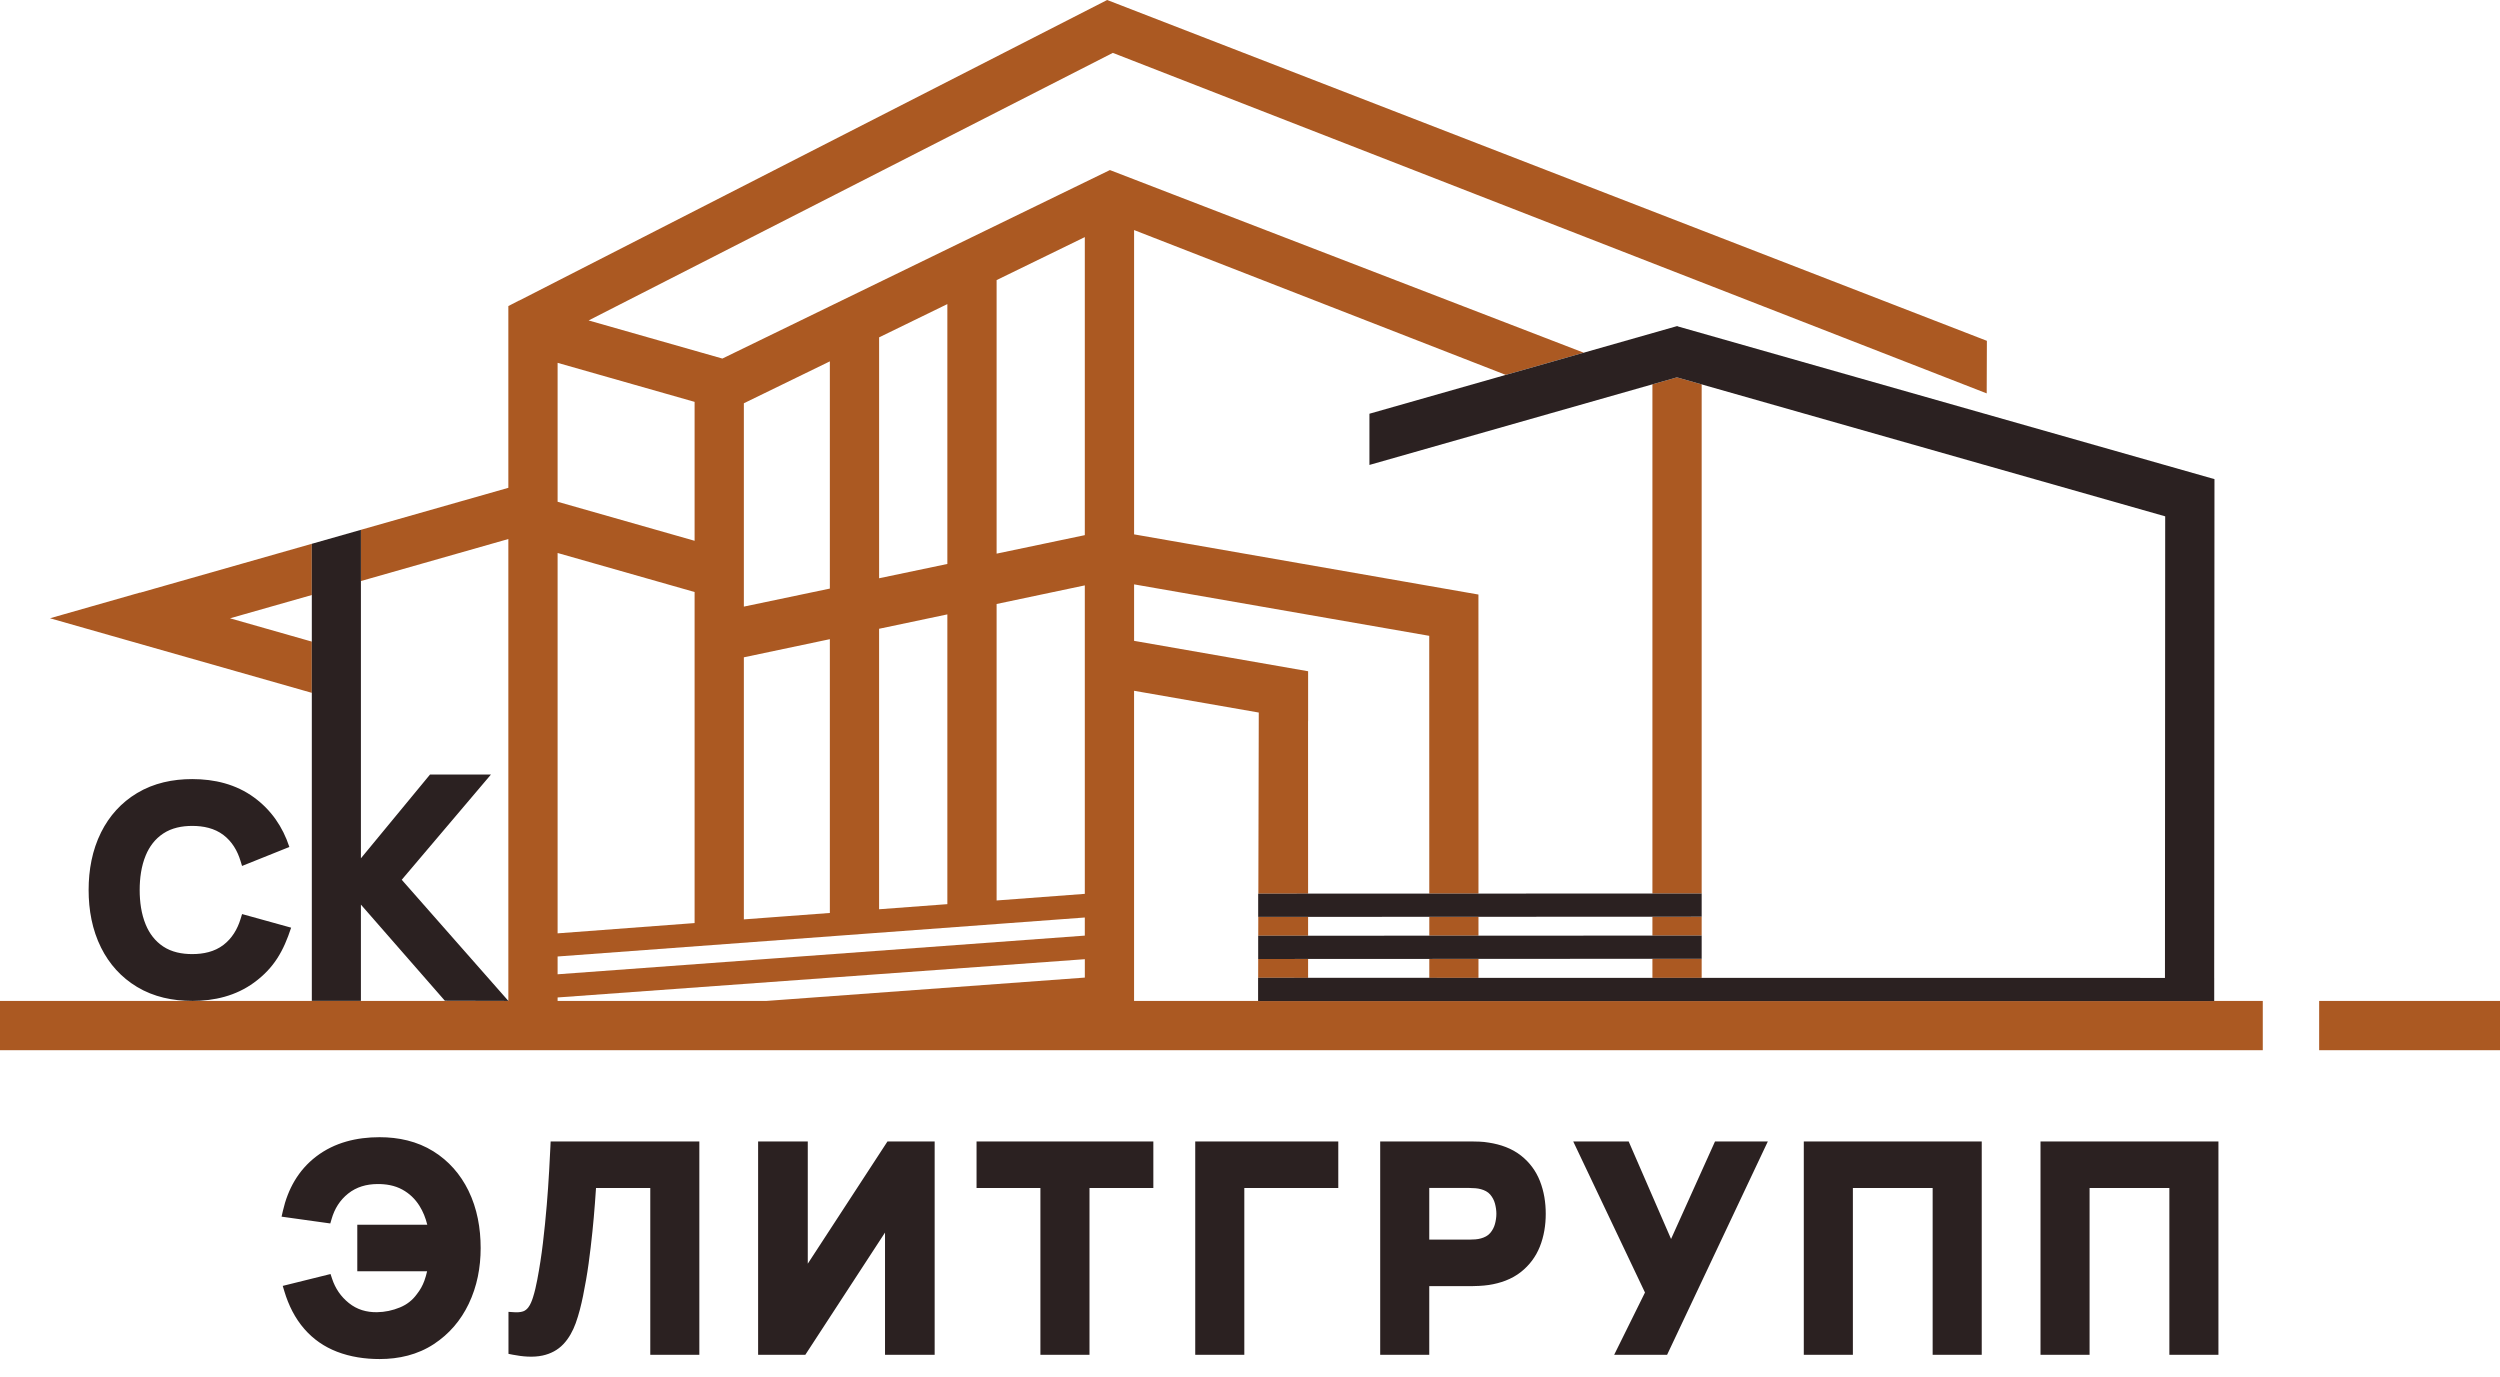 <svg width="118" height="65" viewBox="0 0 118 65" fill="none" xmlns="http://www.w3.org/2000/svg">
<g clip-path="url(#clip0_63_492)">
<path fill-rule="evenodd" clip-rule="evenodd" d="M20.16 60.003H16.864V57.806H20.167C20.09 57.493 19.971 57.191 19.799 56.916C19.594 56.59 19.326 56.332 18.989 56.148C18.625 55.948 18.211 55.882 17.8 55.887C17.297 55.893 16.829 56.021 16.433 56.336C16.041 56.648 15.79 57.055 15.652 57.535L15.59 57.747L13.29 57.426L13.352 57.155C13.587 56.125 14.08 55.231 14.926 54.585C15.795 53.922 16.838 53.676 17.916 53.676C18.813 53.676 19.685 53.864 20.453 54.341C21.183 54.796 21.731 55.425 22.11 56.196C22.525 57.043 22.687 57.974 22.687 58.911C22.687 59.825 22.518 60.718 22.122 61.545C21.747 62.326 21.202 62.965 20.478 63.441C19.709 63.946 18.829 64.147 17.916 64.147C17.231 64.147 16.545 64.048 15.903 63.8C15.306 63.569 14.79 63.214 14.369 62.731C13.919 62.217 13.618 61.602 13.422 60.95L13.345 60.694L15.601 60.134L15.675 60.358C15.827 60.817 16.087 61.198 16.463 61.501C16.849 61.813 17.3 61.943 17.794 61.936C18.169 61.931 18.532 61.854 18.879 61.71C19.203 61.576 19.469 61.371 19.678 61.081C19.832 60.887 19.949 60.676 20.031 60.448C20.083 60.303 20.126 60.154 20.16 60.003L20.16 60.003ZM30.693 56.073H28.132C28.114 56.317 28.097 56.561 28.08 56.805C28.048 57.249 28.006 57.692 27.962 58.134C27.911 58.638 27.85 59.141 27.782 59.643C27.712 60.154 27.622 60.661 27.52 61.167C27.431 61.602 27.323 62.042 27.171 62.461C27.039 62.821 26.855 63.165 26.59 63.445C26.323 63.726 25.989 63.899 25.611 63.981C25.16 64.08 24.655 64.03 24.206 63.943L24 63.902V61.919L24.272 61.937C24.407 61.946 24.561 61.941 24.69 61.897C24.791 61.862 24.869 61.795 24.934 61.712C25.034 61.583 25.105 61.399 25.154 61.246C25.242 60.973 25.305 60.685 25.359 60.404C25.468 59.83 25.557 59.252 25.626 58.671C25.697 58.075 25.757 57.477 25.807 56.878C25.851 56.344 25.89 55.809 25.919 55.274C25.94 54.889 25.961 54.504 25.979 54.119L25.99 53.876H33.009V63.948H30.693V56.073H30.693ZM41.773 58.177L38.01 63.948H35.783V53.876H38.127V59.646L41.889 53.876H44.116V63.948H41.773V58.177H41.773ZM49.107 56.073H46.093V53.876H54.438V56.073H51.424V63.948H49.107V56.073ZM58.732 56.073V63.948H56.415V53.876H63.167V56.073H58.732ZM67.461 60.707V63.948H65.145V53.876H69.437C69.566 53.876 69.695 53.879 69.824 53.885C69.976 53.891 70.128 53.906 70.276 53.932C70.822 54.017 71.358 54.2 71.797 54.548C72.197 54.864 72.494 55.265 72.682 55.739C72.878 56.234 72.959 56.76 72.959 57.291C72.959 57.822 72.877 58.348 72.68 58.843C72.489 59.318 72.192 59.717 71.791 60.035C71.352 60.382 70.82 60.567 70.272 60.651C70.124 60.674 69.973 60.685 69.823 60.694C69.695 60.701 69.565 60.707 69.437 60.707H67.461H67.461ZM77.643 61.007L74.256 53.876H76.873L78.874 58.48L80.949 53.876H83.442L78.686 63.948H76.188L77.643 61.007H77.643ZM91.221 56.073H87.456V63.948H85.139V53.876H93.538V63.948H91.221V56.073H91.221ZM102.394 56.073H98.628V63.948H96.312V53.876H104.71V63.948H102.394V56.073H102.394ZM67.461 58.51H69.357C69.452 58.51 69.548 58.505 69.642 58.498C69.73 58.491 69.816 58.476 69.9 58.453C70.065 58.407 70.225 58.331 70.338 58.198C70.443 58.073 70.52 57.931 70.562 57.773C70.604 57.616 70.629 57.454 70.629 57.291C70.629 57.128 70.604 56.965 70.562 56.808C70.52 56.649 70.443 56.508 70.338 56.383C70.226 56.251 70.064 56.175 69.9 56.13C69.816 56.106 69.729 56.092 69.642 56.085C69.548 56.077 69.453 56.072 69.357 56.072H67.461V58.51L67.461 58.51Z" fill="#2B2121"/>
<path fill-rule="evenodd" clip-rule="evenodd" d="M118 49.57V47.245H109.464V49.57H118ZM51.203 46.142L36.157 47.245H26.319V47.08L51.204 45.274V46.142H51.203ZM23.994 47.171L23.99 47.237L23.995 47.243H23.989L23.989 47.245H0V49.57H51.203H53.528H59.377V49.57H61.743V49.57H106.803V47.245H104.511V47.25H59.382V47.245H53.528V32.605L59.414 33.632L59.394 42.18L61.742 42.18L61.74 34.037L61.743 34.038V31.683L53.529 30.248V27.582L67.46 30.011L67.462 42.178L69.784 42.177L69.782 28.062H69.781L53.529 25.222V10.859L71.072 17.695L74.751 16.647L55.351 9.17L52.388 8.027L34.096 16.924L27.783 15.125L52.526 2.496L93.772 18.568L93.781 16.087L52.259 -0L52.257 0.002L52.256 0.001L24.5 14.19L24.494 14.188L23.994 14.446V23.025L17.035 25.007V27.425L23.994 25.442V47.17V47.171ZM14.718 25.667L6.613 27.976L6.598 27.972L2.36 29.182L14.718 32.702V30.284L10.857 29.184L14.718 28.085V25.667V25.667ZM80.319 46.155V45.254L77.994 45.255V46.155L80.319 46.155ZM80.319 44.16V43.268L77.994 43.269V44.161L80.319 44.16V44.16ZM80.319 42.174V18.144L79.15 17.811L77.994 18.141V42.174L80.319 42.174ZM61.742 46.153L61.742 45.262L59.387 45.264L59.385 46.153L61.742 46.154V46.153ZM61.742 44.166L61.742 43.276L59.391 43.277L59.389 44.167L61.742 44.166V44.166ZM67.463 43.273L67.463 44.164L69.784 44.163L69.784 43.272L67.463 43.273H67.463ZM67.463 45.26L67.463 46.154L69.784 46.154L69.784 45.259L67.463 45.26ZM51.203 44.161L26.319 45.986V45.146L51.203 43.306V44.161ZM51.203 42.19L47.04 42.502V28.508L51.203 27.63V42.19V42.19ZM44.715 42.676L41.493 42.917V29.678L44.715 28.999V42.676V42.676ZM39.169 43.092L35.11 43.395V31.025L39.169 30.169V43.092ZM32.785 43.569L26.319 44.054V26.101L32.785 27.943V43.569ZM51.203 25.259L47.04 26.132V13.22L51.203 11.191V25.259ZM44.715 26.619L41.494 27.294V15.923L44.715 14.353V26.619ZM39.169 27.781L35.11 28.632V19.034L39.169 17.056V27.781ZM26.319 23.683L32.785 25.525V18.968L26.319 17.126V23.683Z" fill="#AB5922"/>
<path fill-rule="evenodd" clip-rule="evenodd" d="M9.073 47.243C8.158 47.243 7.26 47.059 6.469 46.583C5.724 46.134 5.161 45.51 4.772 44.732C4.349 43.884 4.183 42.951 4.183 42.008C4.183 41.066 4.349 40.133 4.772 39.285C5.161 38.507 5.724 37.882 6.469 37.434C7.26 36.958 8.158 36.773 9.073 36.773C10.122 36.773 11.134 37.013 11.991 37.639C12.8 38.231 13.346 39.025 13.658 39.977L11.425 40.873L11.352 40.635C11.204 40.15 10.953 39.722 10.545 39.411C10.122 39.089 9.596 38.983 9.073 38.983C8.592 38.983 8.105 39.074 7.699 39.346C7.319 39.6 7.054 39.952 6.879 40.373C6.666 40.887 6.593 41.456 6.593 42.008C6.593 42.562 6.666 43.13 6.879 43.644C7.054 44.066 7.319 44.417 7.699 44.672C8.105 44.943 8.592 45.033 9.073 45.033C9.597 45.033 10.122 44.926 10.545 44.602C10.95 44.29 11.203 43.866 11.353 43.381L11.426 43.144L13.742 43.786C13.383 44.878 12.944 45.681 11.991 46.378C11.134 47.004 10.123 47.244 9.073 47.244L9.073 47.243ZM17.035 40.512L20.297 36.558H23.173L18.962 41.525L23.995 47.243L20.999 47.236L17.035 42.698V47.24H14.718V25.667L17.035 25.008V40.512Z" fill="#2B2121"/>
<path fill-rule="evenodd" clip-rule="evenodd" d="M80.319 45.254L59.386 45.264V44.167L80.319 44.16V45.254V45.254ZM80.319 43.268L59.386 43.277V42.18L80.319 42.174V43.268V43.268ZM104.511 47.25H59.382V46.153L102.186 46.157L102.197 24.371L79.15 17.811L64.637 21.945V19.528L79.175 15.387L79.18 15.403L104.523 22.615L104.51 46.157H104.511V47.25H104.511Z" fill="#2B2121"/>
</g>
<defs>
<clipPath id="clip0_63_492">
<rect width="118" height="64.147" fill="white"/>
</clipPath>
</defs>
</svg>
